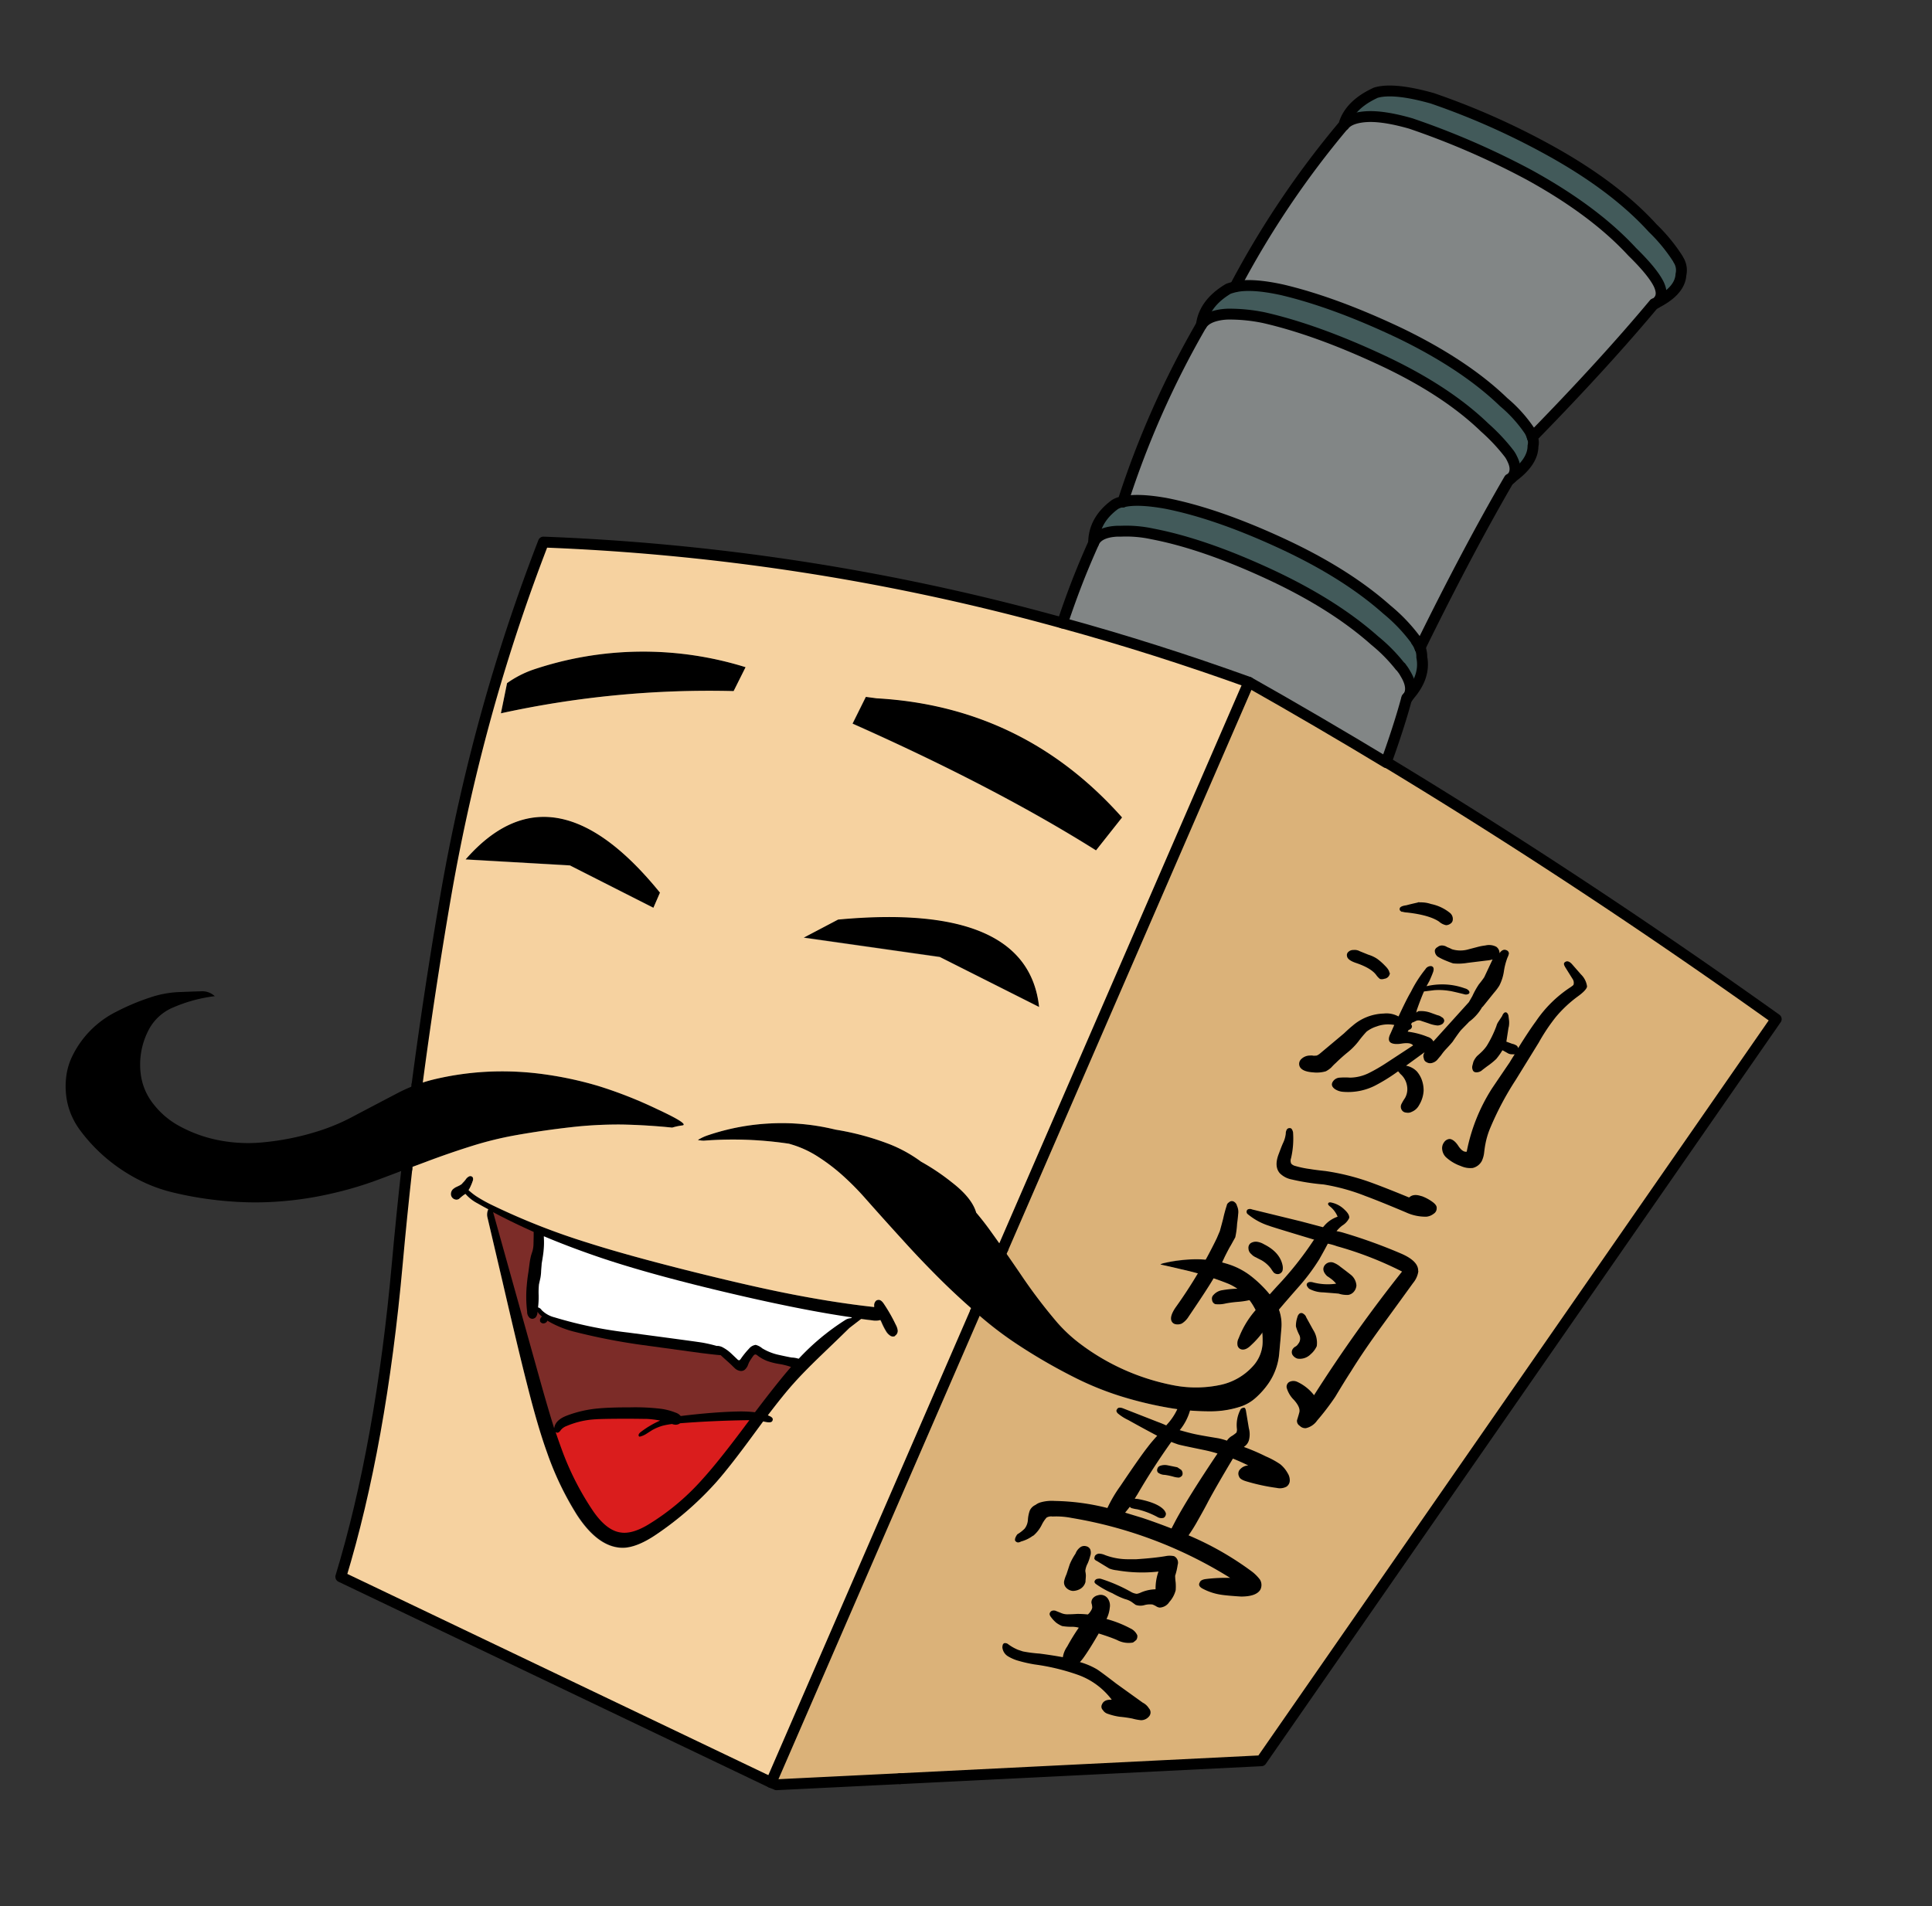 <svg id="Capa_1" data-name="Capa 1" xmlns="http://www.w3.org/2000/svg" viewBox="0 0 533.4 526.43"><rect x="0" y="0" width="533.4" height="526.43" fill="#333333" stroke="none"/><defs><style>.cls-1{fill:#f6d2a0;}.cls-2{fill:#da1d1d;}.cls-3{fill:#7c2c28;}.cls-4{fill:#fff;}.cls-5{fill:#dbb279;}.cls-6{fill:#828686;}.cls-7{fill:#425a5a;}.cls-8{fill:none;stroke:#000;stroke-linecap:round;stroke-linejoin:round;stroke-width:3px;}</style></defs><title>02</title><path d="M276.89,344.75q-1.69-2.42-3.45-4.85c-1.23-1.72-2.53-3.38-3.9-5l0,.05q-1.14-4.11-6.7-8.4a61.25,61.25,0,0,0-8.55-5.75,38.28,38.28,0,0,0-8.65-4.8,73.81,73.81,0,0,0-14.4-3.95l-.6-.1c-.29-.08-.58-.14-.85-.2a61.93,61.93,0,0,0-17.2-1.5,63.07,63.07,0,0,0-16.95,3.2,13.37,13.37,0,0,0-2.95,1.35,1.06,1.06,0,0,0,.5.1,5.81,5.81,0,0,0,1.2.1,104.52,104.52,0,0,1,23.45.85l1,.3a28.52,28.52,0,0,1,7.1,3.35,52.75,52.75,0,0,1,7.4,5.75q2.81,2.6,5.3,5.4,5.21,5.89,10.55,11.75,4,4.5,8.3,8.8,5.68,5.81,11.8,11.1l7.6-17.55"/><path d="M282.64,353.1q-2.82-4.19-5.75-8.35l-7.6,17.55,1.25,1.1a99.83,99.83,0,0,0,10.9,8.2,154.89,154.89,0,0,0,15.3,8.8,84.1,84.1,0,0,0,12.85,5.2A104.33,104.33,0,0,0,324,389a66.49,66.49,0,0,0,10.25.8,26.5,26.5,0,0,0,7.95-1.2,11.74,11.74,0,0,0,4.6-2.6,22.52,22.52,0,0,0,3.55-4.05,17.22,17.22,0,0,0,2.9-8.45c.2-2.14.39-4.27.55-6.4a12,12,0,0,0-2.45-8.65,32.63,32.63,0,0,0-5.85-5.95,20.13,20.13,0,0,0-5.9-3.2,28.88,28.88,0,0,0-9.2-1.5,36.6,36.6,0,0,0-4.3.25,37.87,37.87,0,0,0-5.1.9,2.4,2.4,0,0,0-.6.3q3.06.66,5.7,1.3a82.73,82.73,0,0,1,13.15,4.05,14.78,14.78,0,0,1,6.8,6.05,18.15,18.15,0,0,1,2.55,9.45,10.09,10.09,0,0,1-2.65,7.15,16.77,16.77,0,0,1-9.5,5.3,32.39,32.39,0,0,1-12.75-.05,62.31,62.31,0,0,1-25.6-11.5,41.64,41.64,0,0,1-6.35-5.95,146.7,146.7,0,0,1-9.1-11.9"/><path d="M245.74,368.75a1.34,1.34,0,0,0,1.35.15,1.61,1.61,0,0,0,.75-1.5,4.51,4.51,0,0,0-.55-1.6,44.69,44.69,0,0,0-3.25-5.7c-.56-.87-1.13-1.24-1.7-1.1a1,1,0,0,0-.75.55,1.52,1.52,0,0,0-.25,1c0,.12,0,.26,0,.4h0q-12-1.31-26.1-4.2-10.5-2.16-25.8-6-16.85-4.26-27.15-7.55A188.29,188.29,0,0,1,136.24,333a40.81,40.81,0,0,1-4.7-2.6,17.89,17.89,0,0,1-2.15-1.7,5.43,5.43,0,0,0,.5-.9,14,14,0,0,0,.65-1.6,1.32,1.32,0,0,0,.05-.95.79.79,0,0,0-1.1-.3,2.34,2.34,0,0,0-.9.85,8.51,8.51,0,0,1-.9,1,0,0,0,0,0,0-.05.19.19,0,0,1,0,.1,2.13,2.13,0,0,1-.5.4q-.24.15-1.2.6a4.05,4.05,0,0,0-1,.7,1.85,1.85,0,0,0-.45,1.05,1.55,1.55,0,0,0,1.2,1.7,1.3,1.3,0,0,0,1-.15l.7-.6a10,10,0,0,1,1.1-.8,11.31,11.31,0,0,0,3.3,2.6q1.47.84,3,1.65a2.6,2.6,0,0,0-.1.25,3.39,3.39,0,0,0-.15,1.9l4.15,17.7q4.5,19.54,6.85,28.65,2.91,11.55,5.45,18.6a84.45,84.45,0,0,0,8.35,17.25q5.85,8.94,12.5,9.05,4,0,9.5-3.75a89.21,89.21,0,0,0,16.25-14.15q3.85-4.31,10.65-13.6l2.5-3.4.7.15a4.78,4.78,0,0,0,1.15.1c.5-.07.77-.3.8-.7s-.31-.8-1-1.1l-.35-.15q4.19-5.47,6.85-8.5,3-3.4,8-8.2,6-5.79,7.65-7.4l3.25-2.5c1.08.15,2.13.28,3.15.4a4.87,4.87,0,0,0,2.15-.1,6.52,6.52,0,0,1,.35.7,18.11,18.11,0,0,0,1.35,2.6,3.66,3.66,0,0,0,1,1"/><path d="M235.24,363.8l-.2.2h-.25a3,3,0,0,0-1.4.5,65.1,65.1,0,0,0-12.8,10.65l-.15,0a6.67,6.67,0,0,0-1.75-.3c-.36,0-1.51-.27-3.45-.7a15,15,0,0,1-4.75-1.85,4.54,4.54,0,0,0-1.8-.95,2.89,2.89,0,0,0-1.85,1.05,23.56,23.56,0,0,0-2.3,2.85c-.16.23-.31.35-.45.35a.74.74,0,0,1-.45-.25c-.8-.77-1.41-1.35-1.85-1.75a10.43,10.43,0,0,0-2-1.45,3.5,3.5,0,0,0-1.4-.5,1.47,1.47,0,0,0-.45,0,38.13,38.13,0,0,0-3.85-.9q-1.35-.25-20.6-2.8a115.42,115.42,0,0,1-20.25-4.15,7.6,7.6,0,0,1-3.55-2,1.7,1.7,0,0,0-1-.75,23.72,23.72,0,0,0,.15-3.75,21.79,21.79,0,0,1,.1-2.6l.4-1.8a12.64,12.64,0,0,0,.2-1.95c.07-1,.12-1.7.15-2,.3-1.7.49-3,.55-3.85a21.55,21.55,0,0,0,.05-3.35v-.35q8,3.39,16.95,6.35,14.7,4.85,37.5,10.1,17.93,4.13,30.6,5.95"/><path d="M147.39,340.2c0,.3,0,.68,0,1.15v2.25a7.87,7.87,0,0,1-.25,1.8l-.4,1.25a19.22,19.22,0,0,0-.4,2l-.35,2.65q-.3,1.8-.45,3.6a34.23,34.23,0,0,0,.1,7.35,2.23,2.23,0,0,0,.65,1.65,1.28,1.28,0,0,0,.85.3,1.49,1.49,0,0,0,.8-.35,2.23,2.23,0,0,0,.55-1.5.17.17,0,0,0,0-.1,5.08,5.08,0,0,0,.65.8c.21.2.42.4.65.6a.48.48,0,0,0-.3.15,4.28,4.28,0,0,0-.3.55l0,.25,0,.25a1,1,0,0,0,1.3.55,1.1,1.1,0,0,0,.7-.6v-.1a27.92,27.92,0,0,0,7.8,3.15,170.78,170.78,0,0,0,17.85,3.5l16.4,2.25q4.59.57,5.85.65c.24.23.49.47.75.7,1.27,1.13,2,1.81,2.25,2.05.54.53.9.88,1.1,1.05a2.83,2.83,0,0,0,1.35.55,1.57,1.57,0,0,0,1.35-.5,3.89,3.89,0,0,0,.6-.85c.17-.44.3-.77.4-1a16.68,16.68,0,0,1,1.25-1.9,1.15,1.15,0,0,1,.4-.3.85.85,0,0,1,.65.25,10.84,10.84,0,0,0,2.6,1.5,18.25,18.25,0,0,0,3.6.9,18.67,18.67,0,0,1,3.1.8q-3.62,4.14-9.95,12.5a34.55,34.55,0,0,0-4.85-.2q-6.45.15-14.85,1.15l-.8.1a3.12,3.12,0,0,0-1.45-.95,17,17,0,0,0-4-1.05,59.29,59.29,0,0,0-8.4-.4q-5.79,0-8.9.3a32.51,32.51,0,0,0-8.6,1.95c-2.13.8-3.31,1.91-3.55,3.35a.65.65,0,0,1-.05.15q-1.69-5.37-3.85-13.1l-13-46.55q5.34,2.85,11.2,5.45"/><path d="M155,400q-.74-2-1.6-4.55a.8.8,0,0,0,.6.2,1.06,1.06,0,0,0,.5-.3,3.88,3.88,0,0,0,.4-.5,3.8,3.8,0,0,1,1.55-1.05,23.49,23.49,0,0,1,8-1.85c.8-.07,3.59-.12,8.35-.15,3.17,0,5.12,0,5.85.05a26.38,26.38,0,0,1,3.6.45l-.65.3a26.43,26.43,0,0,0-4.6,2.8,2.38,2.38,0,0,0-.6.6c-.16.4-.1.65.2.75a5.49,5.49,0,0,0,1.8-.75L180,395a13.41,13.41,0,0,1,3-1.25c.72-.17,1.55-.32,2.5-.45a3.28,3.28,0,0,0,1,.2,2,2,0,0,0,1.15-.35l.05-.05q8.92-.72,18.45-.85h.7l-.6.8q-7.84,10.54-12.4,15.55a65.34,65.34,0,0,1-14.95,12.5c-3,1.8-5.55,2.51-7.65,2.15q-3.84-.56-7.5-5.85A77.8,77.8,0,0,1,155,400"/><path d="M259.49,264.25l27.4,13.8q-3.12-29.06-55.5-24.2l-9.5,5,37.6,5.35"/><path d="M180.44,250.65l1.8-4.15q-29.7-36.66-53.7-9.2l28.8,1.65,23.1,11.7"/><path d="M239.09,192.45l-3.65,7.35q39.45,17.59,67.2,35l7.2-9.1q-27.19-30.6-67.75-32.9l-3-.4"/><path d="M140,188.65l-1.7,8.35a268.57,268.57,0,0,1,64.3-6.15l3.3-6.6A95.11,95.11,0,0,0,147,185a28.76,28.76,0,0,0-7,3.65"/><path d="M119.74,298.1a42,42,0,0,0-4.6,1.4q-1.53,11.69-2.85,23.3c1.73-.62,3.45-1.26,5.15-1.9q6.6-2.5,13.35-4.6a98.11,98.11,0,0,1,11.55-2.8q8.5-1.5,17-2.4a117,117,0,0,1,12.4-.55q6.94.13,13.8.85a16,16,0,0,1,2.8-.6q2.06-.32-6.95-4.5a119.65,119.65,0,0,0-16.25-6.4,99.82,99.82,0,0,0-14.4-3.15,84.36,84.36,0,0,0-14.55-.85,80.82,80.82,0,0,0-16.5,2.2"/><path d="M18.29,297.3a21.33,21.33,0,0,0,.45,7.8,20.23,20.23,0,0,0,3.35,7,45.93,45.93,0,0,0,7.8,8.2,47,47,0,0,0,8.5,5.55,42.12,42.12,0,0,0,9.75,3.55,98,98,0,0,0,15.75,2.4,88.12,88.12,0,0,0,13.2,0A94.61,94.61,0,0,0,92,329.5a98.56,98.56,0,0,0,12.5-3.75q3.93-1.46,7.8-2.95,1.32-11.61,2.85-23.3a43.32,43.32,0,0,0-5.25,2.3Q104,304.89,98,308.05a56.37,56.37,0,0,1-10.85,4.55,72.37,72.37,0,0,1-14.35,2.85A42,42,0,0,1,61,315a37.77,37.77,0,0,1-11.7-4.15,22.78,22.78,0,0,1-7.05-6.1,16.55,16.55,0,0,1-3.4-8.2,20.64,20.64,0,0,1,2-11.75,13.51,13.51,0,0,1,7-6.6,41.64,41.64,0,0,1,11.45-3.1,5.06,5.06,0,0,0-3.6-1.35c-2.26.06-4.55.15-6.85.25a28.38,28.38,0,0,0-7.5,1.5,61.83,61.83,0,0,0-9.15,3.85A26.84,26.84,0,0,0,19.94,291.7,18,18,0,0,0,18.29,297.3Z"/><path class="cls-1" d="M115.14,299.5a42,42,0,0,1,4.6-1.4,80.82,80.82,0,0,1,16.5-2.2,84.36,84.36,0,0,1,14.55.85,99.82,99.82,0,0,1,14.4,3.15,119.65,119.65,0,0,1,16.25,6.4q9,4.18,6.95,4.5a16,16,0,0,0-2.8.6q-6.85-.7-13.8-.85a117,117,0,0,0-12.4.55q-8.55.9-17,2.4a98.11,98.11,0,0,0-11.55,2.8q-6.75,2.1-13.35,4.6c-1.7.64-3.42,1.28-5.15,1.9q-1.42,13.09-2.6,26.1-4.48,50-15.6,86.55l99,47.35,19.75,9.45,56.4-129.95q-6.12-5.3-11.8-11.1-4.25-4.31-8.3-8.8-5.34-5.85-10.55-11.75-2.49-2.81-5.3-5.4a52.75,52.75,0,0,0-7.4-5.75,28.52,28.52,0,0,0-7.1-3.35l-1-.3a104.52,104.52,0,0,0-23.45-.85,5.81,5.81,0,0,1-1.2-.1,1.06,1.06,0,0,1-.5-.1,13.37,13.37,0,0,1,2.95-1.35,63.07,63.07,0,0,1,16.95-3.2,61.93,61.93,0,0,1,17.2,1.5c.27.06.56.12.85.2l.6.1a73.81,73.81,0,0,1,14.4,3.95,38.28,38.28,0,0,1,8.65,4.8,61.25,61.25,0,0,1,8.55,5.75q5.55,4.29,6.7,8.4l0-.05c1.37,1.62,2.67,3.28,3.9,5s2.32,3.24,3.45,4.85l67.9-156.35q-25.73-9.28-51.45-16.35l-4.5-1.25A623.52,623.52,0,0,0,150,149.7q-8.47,21.87-14.95,44.6A531.07,531.07,0,0,0,123,247.8q-4.47,26-7.85,51.7M138.29,197l1.7-8.35a28.76,28.76,0,0,1,7-3.65,95.11,95.11,0,0,1,58.85-.75l-3.3,6.6a268.57,268.57,0,0,0-64.3,6.15m97.15,2.8,3.65-7.35,3,.4q40.56,2.29,67.75,32.9l-7.2,9.1q-27.75-17.46-67.2-35m-53.2,46.7-1.8,4.15L157.34,239l-28.8-1.65q24-27.45,53.7,9.2m104.65,31.55-27.4-13.8-37.6-5.35,9.5-5q52.38-4.86,55.5,24.2m-39.8,90.85a1.34,1.34,0,0,1-1.35-.15,3.66,3.66,0,0,1-1-1,18.11,18.11,0,0,1-1.35-2.6,6.52,6.52,0,0,0-.35-.7,4.87,4.87,0,0,1-2.15.1c-1-.12-2.07-.25-3.15-.4l-3.25,2.5q-1.62,1.61-7.65,7.4-5,4.8-8,8.2-2.67,3-6.85,8.5l.35.15c.74.3,1.09.66,1,1.1s-.3.63-.8.7a4.78,4.78,0,0,1-1.15-.1l-.7-.15-2.5,3.4q-6.8,9.3-10.65,13.6a89.21,89.21,0,0,1-16.25,14.15q-5.55,3.79-9.5,3.75-6.65-.11-12.5-9.05A84.45,84.45,0,0,1,151,401.05q-2.55-7.05-5.45-18.6-2.34-9.1-6.85-28.65l-4.15-17.7a3.39,3.39,0,0,1,.15-1.9,2.6,2.6,0,0,1,.1-.25q-1.53-.81-3-1.65a11.31,11.31,0,0,1-3.3-2.6,10,10,0,0,0-1.1.8l-.7.6a1.3,1.3,0,0,1-1,.15,1.55,1.55,0,0,1-1.2-1.7,1.85,1.85,0,0,1,.45-1.05,4.05,4.05,0,0,1,1-.7q1-.45,1.2-.6a2.13,2.13,0,0,0,.5-.4.19.19,0,0,0,0-.1,0,0,0,0,1,0,.05,8.51,8.51,0,0,0,.9-1,2.34,2.34,0,0,1,.9-.85.79.79,0,0,1,1.1.3,1.32,1.32,0,0,1-.05.95,14,14,0,0,1-.65,1.6,5.43,5.43,0,0,1-.5.9,17.89,17.89,0,0,0,2.15,1.7,40.81,40.81,0,0,0,4.7,2.6,188.29,188.29,0,0,0,26.1,10.25q10.31,3.3,27.15,7.55,15.3,3.84,25.8,6,14.1,2.89,26.1,4.2h0c0-.14,0-.28,0-.4a1.52,1.52,0,0,1,.25-1,1,1,0,0,1,.75-.55c.57-.14,1.14.23,1.7,1.1a44.69,44.69,0,0,1,3.25,5.7,4.51,4.51,0,0,1,.55,1.6A1.61,1.61,0,0,1,247.09,368.9Z"/><path class="cls-2" d="M153.39,395.45q.87,2.57,1.6,4.55a77.8,77.8,0,0,0,8.8,17.35q3.66,5.29,7.5,5.85c2.1.36,4.65-.35,7.65-2.15a65.34,65.34,0,0,0,14.95-12.5q4.56-5,12.4-15.55l.6-.8h-.7q-9.52.14-18.45.85l-.05.05a2,2,0,0,1-1.15.35,3.28,3.28,0,0,1-1-.2c-1,.13-1.78.28-2.5.45a13.41,13.41,0,0,0-3,1.25L178.39,396a5.49,5.49,0,0,1-1.8.75c-.3-.1-.36-.35-.2-.75a2.38,2.38,0,0,1,.6-.6,26.43,26.43,0,0,1,4.6-2.8l.65-.3a26.38,26.38,0,0,0-3.6-.45c-.73,0-2.68-.05-5.85-.05-4.76,0-7.55.08-8.35.15a23.49,23.49,0,0,0-8,1.85,3.8,3.8,0,0,0-1.55,1.05,3.88,3.88,0,0,1-.4.5,1.06,1.06,0,0,1-.5.3A.8.8,0,0,1,153.39,395.45Z"/><path class="cls-3" d="M147.34,341.35c0-.47,0-.85,0-1.15q-5.87-2.61-11.2-5.45l13,46.55q2.16,7.72,3.85,13.1a.65.65,0,0,0,.05-.15c.24-1.44,1.42-2.55,3.55-3.35a32.51,32.51,0,0,1,8.6-1.95q3.1-.3,8.9-.3a59.29,59.29,0,0,1,8.4.4,17,17,0,0,1,4,1.05,3.12,3.12,0,0,1,1.45.95l.8-.1q8.4-1,14.85-1.15a34.55,34.55,0,0,1,4.85.2q6.33-8.36,9.95-12.5a18.67,18.67,0,0,0-3.1-.8,18.25,18.25,0,0,1-3.6-.9,10.84,10.84,0,0,1-2.6-1.5.85.85,0,0,0-.65-.25,1.15,1.15,0,0,0-.4.3,16.68,16.68,0,0,0-1.25,1.9c-.1.23-.23.56-.4,1a3.89,3.89,0,0,1-.6.85,1.57,1.57,0,0,1-1.35.5,2.83,2.83,0,0,1-1.35-.55c-.2-.17-.56-.52-1.1-1.05-.23-.24-1-.92-2.25-2.05-.26-.23-.51-.47-.75-.7q-1.26-.08-5.85-.65l-16.4-2.25a170.78,170.78,0,0,1-17.85-3.5,27.92,27.92,0,0,1-7.8-3.15v.1a1.1,1.1,0,0,1-.7.6,1,1,0,0,1-1.3-.55l0-.25,0-.25a4.28,4.28,0,0,1,.3-.55.48.48,0,0,1,.3-.15c-.23-.2-.44-.4-.65-.6a5.08,5.08,0,0,1-.65-.8.17.17,0,0,1,0,.1,2.23,2.23,0,0,1-.55,1.5,1.49,1.49,0,0,1-.8.35,1.28,1.28,0,0,1-.85-.3,2.23,2.23,0,0,1-.65-1.65,34.23,34.23,0,0,1-.1-7.35q.15-1.8.45-3.6l.35-2.65a19.22,19.22,0,0,1,.4-2l.4-1.25a7.87,7.87,0,0,0,.25-1.8Z"/><path class="cls-4" d="M235,364l.2-.2q-12.68-1.82-30.6-5.95-22.8-5.25-37.5-10.1-9-3-16.95-6.35v.35a21.55,21.55,0,0,1-.05,3.35c-.06.86-.25,2.15-.55,3.85,0,.3-.08,1-.15,2a12.64,12.64,0,0,1-.2,1.95l-.4,1.8a21.79,21.79,0,0,0-.1,2.6,23.72,23.72,0,0,1-.15,3.75,1.7,1.7,0,0,1,1,.75,7.6,7.6,0,0,0,3.55,2A115.42,115.42,0,0,0,173.44,368q19.26,2.55,20.6,2.8a38.13,38.13,0,0,1,3.85.9,1.47,1.47,0,0,1,.45,0,3.5,3.5,0,0,1,1.4.5,10.43,10.43,0,0,1,2,1.45c.44.4,1.05,1,1.85,1.75a.74.74,0,0,0,.45.25c.14,0,.29-.12.45-.35a23.56,23.56,0,0,1,2.3-2.85,2.89,2.89,0,0,1,1.85-1.05,4.54,4.54,0,0,1,1.8.95,15,15,0,0,0,4.75,1.85c1.94.43,3.09.66,3.45.7a6.67,6.67,0,0,1,1.75.3l.15,0a65.1,65.1,0,0,1,12.8-10.65,3,3,0,0,1,1.4-.5Z"/><path class="cls-5" d="M391.54,216l-8.8-5.35q-19-11.46-37.95-22.2l-67.9,156.35q2.92,4.17,5.75,8.35a146.7,146.7,0,0,0,9.1,11.9,41.64,41.64,0,0,0,6.35,5.95,62.31,62.31,0,0,0,25.6,11.5,32.39,32.39,0,0,0,12.75.05,16.77,16.77,0,0,0,9.5-5.3,10.09,10.09,0,0,0,2.65-7.15A18.15,18.15,0,0,0,346,360.6a14.78,14.78,0,0,0-6.8-6.05,82.73,82.73,0,0,0-13.15-4.05q-2.64-.64-5.7-1.3a2.4,2.4,0,0,1,.6-.3,37.87,37.87,0,0,1,5.1-.9,36.6,36.6,0,0,1,4.3-.25,28.88,28.88,0,0,1,9.2,1.5,20.13,20.13,0,0,1,5.9,3.2,32.63,32.63,0,0,1,5.85,5.95,12,12,0,0,1,2.45,8.65c-.16,2.13-.35,4.26-.55,6.4a17.22,17.22,0,0,1-2.9,8.45,22.52,22.52,0,0,1-3.55,4.05,11.74,11.74,0,0,1-4.6,2.6,26.5,26.5,0,0,1-7.95,1.2A66.49,66.49,0,0,1,324,389a104.33,104.33,0,0,1-14.4-3.35,84.1,84.1,0,0,1-12.85-5.2,154.89,154.89,0,0,1-15.3-8.8,99.83,99.83,0,0,1-10.9-8.2l-1.25-1.1-56.4,130,1.25.5.25.1,34.05-1.65,99.8-4.95L490.44,281.6Q441,246.32,391.54,216Z"/><path class="cls-6" d="M388.44,192.9a5,5,0,0,0,.75-1.3c.54-1.54.14-3.4-1.2-5.6a9.31,9.31,0,0,0-1-1.5,1.08,1.08,0,0,0-.45-.5,45.1,45.1,0,0,0-7-7.1Q368,166.75,350.19,158.45t-32-11a34.17,34.17,0,0,0-8.75-.75h-1a14.6,14.6,0,0,0-1.9.2q-3.65.65-4.6,3v0q-2,4.55-3.95,9.3-2.44,6.18-4.65,12.8,25.73,7.06,51.45,16.35,19,10.74,37.95,22.2,2-5.4,3.65-10.65,1.11-3.55,2.05-7M338.94,86.7a16.56,16.56,0,0,0-2.05.2q-3.84.64-5.15,2.75l-.05,0A251.16,251.16,0,0,0,310,138.6q4-1,11.85.4,14,2.75,31.85,11t29.15,18.3a46.89,46.89,0,0,1,8.05,8.45s.05.1.05.2a8.24,8.24,0,0,1,1.05,1.9.41.41,0,0,1,.1.2.71.71,0,0,1,.1-.2l.15-.35q13-26.46,24.4-46.05l.05,0,0-.05a2.76,2.76,0,0,0,.9-.95q1.2-2-.3-4.85a7.45,7.45,0,0,0-.8-1.35,51.92,51.92,0,0,0-6.7-7.15q-10.65-10.2-28.6-18.7T349,87.7a46.7,46.7,0,0,0-10.1-1m32.15-52.15h0a251.84,251.84,0,0,0-30,44.6q4.6-1,13,.85,14.55,3.45,32.55,12,17.91,8.7,28.55,19a38.19,38.19,0,0,1,7.2,8,.19.19,0,0,0,.05.1,10.57,10.57,0,0,1,.7,1.7Q442.85,100.6,456.74,84l.1,0,.05-.05a2.78,2.78,0,0,0,.95-.75c1-1.14,1-2.69.1-4.65q-1.69-3.4-7.3-8.9-10.5-11.36-28.45-21.25a217.77,217.77,0,0,0-32.7-14.2q-7.89-2.25-12.65-1.85C374,32.48,372.13,33.25,371.09,34.55Z"/><path class="cls-7" d="M392.14,179.05h-.05a.41.41,0,0,0-.1-.2,8.24,8.24,0,0,0-1.05-1.9c0-.1,0-.17-.05-.2a46.89,46.89,0,0,0-8.05-8.45q-11.29-10.16-29.15-18.3t-31.85-11q-7.8-1.35-11.85-.4a.86.86,0,0,0-.45,0,5.52,5.52,0,0,0-1.75.7q-5.85,4.35-5.85,10.6,1-2.35,4.6-3a14.6,14.6,0,0,1,1.9-.2h1a34.17,34.17,0,0,1,8.75.75q14.06,2.7,32,11t29.35,18.45a45.1,45.1,0,0,1,7,7.1,1.08,1.08,0,0,1,.45.5,9.31,9.31,0,0,1,1,1.5c1.34,2.2,1.74,4.06,1.2,5.6a5,5,0,0,1-.75,1.3q5.25-5.51,4.15-11.3a6.49,6.49,0,0,0-.45-2.55M341,79.15a17.47,17.47,0,0,0-1.9.55q-6.69,4-7.45,10l.05,0q1.31-2.1,5.15-2.75a16.56,16.56,0,0,1,2.05-.2,46.7,46.7,0,0,1,10.1,1q14.4,3.3,32.3,11.65t28.6,18.7a51.92,51.92,0,0,1,6.7,7.15,7.45,7.45,0,0,1,.8,1.35q1.5,2.89.3,4.85a2.76,2.76,0,0,1-.9.95q6.41-4.44,6.45-9.1a3.89,3.89,0,0,0-.2-2.45,10.57,10.57,0,0,0-.7-1.7.19.19,0,0,1-.05-.1,38.19,38.19,0,0,0-7.2-8q-10.65-10.31-28.55-19-18-8.51-32.55-12-8.4-1.86-13-.85m38.9-53.55q-7.29,3.34-8.85,8.95c1-1.3,3-2.07,5.75-2.3q4.76-.41,12.65,1.85a217.77,217.77,0,0,1,32.7,14.2q18,9.9,28.45,21.25,5.61,5.49,7.3,8.9c.94,2,.9,3.51-.1,4.65a2.78,2.78,0,0,1-.95.75q7-3.41,7.25-8a5.28,5.28,0,0,0-.75-4.1.5.5,0,0,1-.05-.15,46.8,46.8,0,0,0-7-8.55Q445.85,51.5,427.94,41.55a203.22,203.22,0,0,0-32.4-14.4Q384.85,24.15,379.94,25.6Z"/><path class="cls-8" d="M212.89,492.25l-118.8-56.8q11.11-36.54,15.6-86.55,1.17-13,2.63-26.08"/><path class="cls-8" d="M341,79.15a251.84,251.84,0,0,1,30-44.6h0q1.56-5.61,8.85-8.95,4.9-1.46,15.6,1.55a203.22,203.22,0,0,1,32.4,14.4Q445.85,51.5,456.29,63a46.8,46.8,0,0,1,7,8.55.5.5,0,0,0,.05.15,5.28,5.28,0,0,1,.75,4.1c-.16,3.09-2.58,5.79-7.25,8.07l-.05,0-.1,0q-13.89,16.65-33.65,36.85a3.89,3.89,0,0,1,.2,2.45q0,4.66-6.42,9.1l-.08.05-.05,0q-11.4,19.59-24.4,46.05l-.15.35a.46.46,0,0,0-.05.2,6.49,6.49,0,0,1,.45,2.55q1.11,5.79-4.15,11.3-.94,3.49-2.05,7-1.65,5.25-3.62,10.67,4.38,2.65,8.77,5.35,49.45,30.36,98.9,65.65L348.24,486.25l-99.8,4.95"/><path class="cls-8" d="M115.14,299.5q3.38-25.71,7.85-51.68a524.9,524.9,0,0,1,12.13-53.52q6.45-22.73,14.92-44.6a623,623,0,0,1,138.8,21.12q2.25.6,4.5,1.23,2.21-6.63,4.65-12.8,1.9-4.75,3.95-9.3v0q0-6.26,5.85-10.6a5.52,5.52,0,0,1,1.75-.7.86.86,0,0,1,.45,0,251.16,251.16,0,0,1,21.7-48.9q.75-6,7.45-10a17.47,17.47,0,0,1,1.9-.55q4.6-1,13,.85,14.55,3.45,32.55,12,17.91,8.7,28.55,19a38.19,38.19,0,0,1,7.2,8,.19.19,0,0,0,.05.1,10.57,10.57,0,0,1,.7,1.7"/><path class="cls-8" d="M371.09,34.55c1-1.3,3-2.07,5.75-2.3q4.76-.41,12.65,1.85a217.77,217.77,0,0,1,32.7,14.2q18,9.9,28.45,21.25,5.61,5.49,7.3,8.9c.94,2,.9,3.51-.1,4.65a3.1,3.1,0,0,1-.95.77"/><path class="cls-8" d="M331.69,89.7l.05,0q1.31-2.1,5.15-2.75a16.56,16.56,0,0,1,2.05-.2,46.7,46.7,0,0,1,10.1,1q14.4,3.3,32.3,11.65t28.6,18.7a51.92,51.92,0,0,1,6.7,7.15,7.45,7.45,0,0,1,.8,1.35q1.5,2.89.3,4.85a3,3,0,0,1-.87.95"/><path class="cls-8" d="M392.19,178.85a.71.71,0,0,0-.1.2h.05"/><path class="cls-8" d="M310,138.6q4-1,11.85.4,14,2.75,31.85,11t29.15,18.3a46.89,46.89,0,0,1,8.05,8.45s.05.1.05.2a8.24,8.24,0,0,1,1.05,1.9.41.41,0,0,1,.1.2"/><path class="cls-8" d="M301.94,149.9q1-2.35,4.6-3a14.6,14.6,0,0,1,1.9-.2h1a34.17,34.17,0,0,1,8.75.75q14.06,2.7,32,11t29.35,18.45a45.1,45.1,0,0,1,7,7.1,1.08,1.08,0,0,1,.45.5,9.31,9.31,0,0,1,1,1.5c1.34,2.2,1.74,4.06,1.2,5.6a5,5,0,0,1-.75,1.3"/><path class="cls-8" d="M344.79,188.4q19,10.74,38,22.22"/><path class="cls-8" d="M112.32,322.82q1.29-11.62,2.82-23.32"/><path class="cls-8" d="M269.29,362.32l-56.4,129.93,1.25.5a1.17,1.17,0,0,1,.25.12l34.05-1.67"/><path class="cls-8" d="M276.92,344.77,344.79,188.4q-25.73-9.28-51.45-16.35"/><line class="cls-8" x1="276.92" y1="344.77" x2="269.29" y2="362.32"/><g id="Layer0_14_FILL" data-name="Layer0 14 FILL"><path d="M357.79,366.3a12.07,12.07,0,0,0,.95,2.4,2.25,2.25,0,0,1-.35,2.45,2,2,0,0,1-.7.7,2,2,0,0,0-.75.65,1.54,1.54,0,0,0-.1,1.65,2.48,2.48,0,0,0,1.4,1.05,4.19,4.19,0,0,0,3.6-1.2,6.43,6.43,0,0,0,1.7-2.25,6.62,6.62,0,0,0-1-4.5l-1.9-3.45a1.72,1.72,0,0,0-.75-.95.9.9,0,0,0-1.1-.1,1.75,1.75,0,0,0-.6,1,7.3,7.3,0,0,0-.4,2.55m-16.3-33.4a1.75,1.75,0,0,0-.75-1,1.12,1.12,0,0,0-1.45.15,1.19,1.19,0,0,0-.6.85,37.93,37.93,0,0,0-1,3.7c-.19.74-.49,1.86-.9,3.35l-.85,2a130.39,130.39,0,0,1-11.4,19.15c-1.1,1.63-1.46,2.86-1.1,3.7a1.52,1.52,0,0,0,1.15.9,2.89,2.89,0,0,0,1.7-.2,5.84,5.84,0,0,0,1.9-1.95q3.65-5.38,5.4-8.15a64,64,0,0,0,4.55-8.35c1-2,1.57-3,1.6-3l1.3-2.35a22.76,22.76,0,0,0,.5-3.7q.24-1.79.3-2.7a4,4,0,0,0-.35-2.35m19.85,22.9a8.43,8.43,0,0,0,4,1.05c2.56.2,4,.32,4.25.35a7.38,7.38,0,0,0,2.65.35,2.58,2.58,0,0,0,1.6-.95,3,3,0,0,0,.65-1.65,4.14,4.14,0,0,0-1.6-3c-1.26-1-2.19-1.69-2.8-2.15a6.89,6.89,0,0,0-2.05-1.2,2.15,2.15,0,0,0-2.4.9q-.81,1.31.75,2.85a15.82,15.82,0,0,1,1.35.95,8.27,8.27,0,0,1,1.15,1.15,16.1,16.1,0,0,1-6.15-.3q-1.29-.4-1.8.15t.45,1.5m-13.15.45c-.19-.58-.73-.86-1.6-.85a6.5,6.5,0,0,0-2,.15,20.41,20.41,0,0,1-3.6.3,30.33,30.33,0,0,0-3.6.4,4,4,0,0,0-2.4,1.3,1.41,1.41,0,0,0-.4,1.4,1.36,1.36,0,0,0,.9,1.15,8.19,8.19,0,0,0,2.9-.2,31.91,31.91,0,0,1,3.55-.45,21.29,21.29,0,0,0,3.55-.6,6.88,6.88,0,0,0,2.05-.8c.74-.62,1-1.22.65-1.8m.7-12.7a5.1,5.1,0,0,0-1.75-.65,2.65,2.65,0,0,0-1.95.4,1.6,1.6,0,0,0-.55,1.45,2,2,0,0,0,.75,1.5,3.65,3.65,0,0,0,1.35.95c.28.16.76.41,1.45.75a8.63,8.63,0,0,1,2.7,2.4,10.69,10.69,0,0,0,.7,1,1.61,1.61,0,0,0,1.25.45,1.42,1.42,0,0,0,1.2-.95,3.42,3.42,0,0,0,0-1.5c-.51-2.41-2.23-4.35-5.15-5.8M391.54,351q.1-2.76-4.8-4.85a144.86,144.86,0,0,0-15.95-5.75A14.41,14.41,0,0,0,369,340a8.51,8.51,0,0,1,1.65-1.6,4.88,4.88,0,0,0,1.85-2.05c.09-.64-.33-1.39-1.25-2.25a7.33,7.33,0,0,0-3.9-2.05c-.3,0-.48,0-.55.15q-.39.32.3.9a7,7,0,0,1,2.2,2.9,8.41,8.41,0,0,0-3.85,2.7,1.25,1.25,0,0,0-.2.2l-6.05-1.6L345.69,334a1.44,1.44,0,0,0-1.2,0,.76.76,0,0,0-.3.8c0,.21.19.45.55.7a17.33,17.33,0,0,0,5.75,3.05q0,.08,12.35,3.8a.61.61,0,0,0-.2.2,92.09,92.09,0,0,1-10.1,12.7q-5.42,6-6.05,6.75a25.46,25.46,0,0,0-4.5,7.55,3,3,0,0,0-.35,1.75,1.46,1.46,0,0,0,1.1,1.35c.81.19,1.69-.19,2.65-1.15a24.47,24.47,0,0,0,3.55-4.05q1.94-2.91,2.95-4.3,1.23-1.61,6.45-7.55a56,56,0,0,0,5.9-7.85c1-1.77,1.78-3.2,2.35-4.3a15.62,15.62,0,0,1,2.5.7,97.45,97.45,0,0,1,18,7,397.73,397.73,0,0,0-24.3,34.15,12.52,12.52,0,0,0-4.55-3.65,2.54,2.54,0,0,0-2.3,0,1.52,1.52,0,0,0-.7,1.6,7.62,7.62,0,0,0,2,3.35c1.21,1.35,1.71,2.49,1.5,3.4-.11.43-.32,1.17-.65,2.2a1.58,1.58,0,0,0,.75,1.55,2.14,2.14,0,0,0,1.7.65,5.15,5.15,0,0,0,3.1-2.1,68.94,68.94,0,0,0,5-6.55q2.81-4.68,4.3-6.95,3.38-5.49,8.45-12.45,5.87-8.06,8.75-12.05a6.4,6.4,0,0,0,1.45-3.25m.9-20.7c-1.5-.54-2.65-.42-3.45.35q-7.29-3-11.25-4.4a64.1,64.1,0,0,0-11.8-2.9c-1.93-.21-3.35-.39-4.25-.55a26.46,26.46,0,0,1-4.1-.85,2.21,2.21,0,0,1-1.15-.65,2,2,0,0,1-.05-1.5,23.85,23.85,0,0,0,.55-7.2c-.2-.77-.49-1.14-.85-1.1a.86.86,0,0,0-.95.55,2,2,0,0,0-.2.95,8.15,8.15,0,0,1-.8,2.7c-.28.62-.64,1.55-1.1,2.8q-1.41,3.53.25,5.45a6.28,6.28,0,0,0,3.2,1.7,61.34,61.34,0,0,0,8.9,1.4A55.71,55.71,0,0,1,377,330.3q3.75,1.38,11.15,4.5a12.91,12.91,0,0,0,5.65,1.2,3.78,3.78,0,0,0,2-.8,1.75,1.75,0,0,0,.85-1.55q.09-.78-1.05-1.65a12.16,12.16,0,0,0-3.15-1.7M276.79,454.55a1.23,1.23,0,0,0-.05.35,3.24,3.24,0,0,0,1.55,2.5,11.83,11.83,0,0,0,2.4,1.1,38.6,38.6,0,0,0,4.95,1.15,59.63,59.63,0,0,1,11.9,2.85,20.13,20.13,0,0,1,9.4,6.9c-1.42-.08-2.32.35-2.7,1.3a1.3,1.3,0,0,0,.25,1.55,2.41,2.41,0,0,0,1.4,1.05,16.48,16.48,0,0,0,3.25.8,32.57,32.57,0,0,1,3.5.5,13.6,13.6,0,0,0,2.4.45,2.87,2.87,0,0,0,2.2-1.05,1.68,1.68,0,0,0-.05-2.25,4.28,4.28,0,0,0-1.7-1.55l-7.3-5.25c-3.15-2.43-5-3.78-5.5-4.05a19.91,19.91,0,0,0-4.55-1.9,10.51,10.51,0,0,0,1.1-1.35c1.1-1.54,2.47-3.73,4.1-6.55q3.21,1,5.05,1.8a6.8,6.8,0,0,0,4.4.7,6,6,0,0,0,.95-.75,1.86,1.86,0,0,0,.25-1.25,3.81,3.81,0,0,0-1.9-1.9,31.18,31.18,0,0,0-6.6-2.6,8.75,8.75,0,0,0,.9-3.1,3.39,3.39,0,0,0-.65-2.7,2.41,2.41,0,0,0-2.6-.75,2.5,2.5,0,0,0-1.3.7,1.76,1.76,0,0,0-.5,1.45,4.34,4.34,0,0,1,.2,1.05q.09.56-.75,1.65a3.19,3.19,0,0,1-.45.45,26.12,26.12,0,0,0-2.95-.15c-1.06.07-1.86.1-2.4.1a4.46,4.46,0,0,1-2.15-.4l-1.5-.6c-.77-.14-1.27.08-1.5.65-.15.33,0,.71.35,1.15a8.73,8.73,0,0,0,1.45,1.55,7.65,7.65,0,0,0,1.6.9,15.38,15.38,0,0,0,2.8.2,6.8,6.8,0,0,1,1.8.25,55.82,55.82,0,0,0-3.2,5.2,6.92,6.92,0,0,0-1.2,2.95q-2.9-.54-6.45-1a37.67,37.67,0,0,1-4.6-.6l-1.35-.45a12.91,12.91,0,0,1-2.65-1.5,1.32,1.32,0,0,0-1.2-.3.93.93,0,0,0-.4.8m25.3-24.3a1.07,1.07,0,0,0,.7.75l3.45,2.1a7.7,7.7,0,0,0,2.1.5,40.92,40.92,0,0,0,11.5.35,14,14,0,0,0-.8,4.9,10.76,10.76,0,0,0-4.2.95,4.19,4.19,0,0,1-1,.3,4.33,4.33,0,0,1-1.35-.4,44,44,0,0,0-8.4-3.7,1.83,1.83,0,0,0-1-.05,1,1,0,0,0-.9.7c-.07.24.07.49.4.75a24.3,24.3,0,0,0,4.55,2.55,20.83,20.83,0,0,0,3.45,1.6,5.83,5.83,0,0,1,1.85.8l1.1.8a4,4,0,0,0,2.3.1,5.78,5.78,0,0,1,2.35-.2,6.7,6.7,0,0,1,.95.45,2.37,2.37,0,0,0,1,.4,3.32,3.32,0,0,0,2.7-1.55,7.68,7.68,0,0,0,1.75-3.25,14.57,14.57,0,0,0,0-2.1,16.21,16.21,0,0,1-.15-1.9,17.4,17.4,0,0,0,.7-3,2,2,0,0,0-1-2.4,5.78,5.78,0,0,0-2.4,0q-3,.51-8.05.85l-2.3,0a18,18,0,0,1-6.3-1.15,4.41,4.41,0,0,0-1.7-.4,1.6,1.6,0,0,0-.9.4.93.93,0,0,0-.3.75M299.84,427a1.86,1.86,0,0,0-1.6.3,3.81,3.81,0,0,0-1.3,1.75,16.67,16.67,0,0,0-1.6,2.95l-.9,2.75a10.13,10.13,0,0,0-.65,1.9,2.12,2.12,0,0,0,.6,1.85,2.81,2.81,0,0,0,1.85.85,4.23,4.23,0,0,0,2.15-.65,3.16,3.16,0,0,0,1.3-1.85c0-.4.07-.92.1-1.55s-.13-1.21-.15-1.5a5.7,5.7,0,0,1,.65-2.05,12.22,12.22,0,0,0,.7-2.05,2.6,2.6,0,0,0,0-1.85,1.61,1.61,0,0,0-1.15-.85m-8.65-12.5a11.2,11.2,0,0,0-3.75.35,4.23,4.23,0,0,0-1.55.75,3.12,3.12,0,0,0-1.6,1.6,9.53,9.53,0,0,0-.5,2.55,4.42,4.42,0,0,1-.9,2.4,9.84,9.84,0,0,1-2,1.55,3.55,3.55,0,0,0-.6,1.1q-.1.06,0,.15a.59.59,0,0,0,.25.8c.33.29.78.27,1.35-.05a9.68,9.68,0,0,0,2.95-1.35,2.75,2.75,0,0,1,.5-.3,9.5,9.5,0,0,0,2.3-3,9,9,0,0,1,1.3-1.95,2.54,2.54,0,0,1,1.65-.3,21.82,21.82,0,0,1,5.3.4,119.82,119.82,0,0,1,43.75,16.55,45.19,45.19,0,0,0-6.6.3c-1,.11-1.64.43-1.8.95-.41.65-.13,1.24.85,1.75a15.85,15.85,0,0,0,5.05,1.65c1.16.18,3,.34,5.5.5q4.13,0,5.3-1.85a2.86,2.86,0,0,0-.1-2.85,12,12,0,0,0-2-2.05A84.66,84.66,0,0,0,328.14,424a43.47,43.47,0,0,0,2.55-4.1q2-3.52,2.9-5.3,2.31-4.29,6.8-11.8,2.12.85,4.25,1.9a3.17,3.17,0,0,0-2.15.95,1.72,1.72,0,0,0-.4,2.1c.15.53.83,1,2.05,1.35a53.92,53.92,0,0,0,8.35,1.8,3.86,3.86,0,0,0,2.7-.35,2.09,2.09,0,0,0,.9-1.8,3.67,3.67,0,0,0-.6-1.95,8.35,8.35,0,0,0-2.05-2.45,23,23,0,0,0-3.95-2.15,56.74,56.74,0,0,0-6.05-2.6,1.48,1.48,0,0,1,.35-.3,3.22,3.22,0,0,0,1-1.5,6.46,6.46,0,0,0,0-3.4l-.8-4.8c-.11-.64-.32-.92-.65-.85s-.75.17-.95.7a9.26,9.26,0,0,0-.9,5.1,2,2,0,0,1-.15,1.1,12.69,12.69,0,0,1-1.05.8,4.3,4.3,0,0,0-1.55,1.4,19.72,19.72,0,0,0-2.35-.65c-3.46-.57-6-1-7.55-1.4-.84-.2-1.89-.49-3.15-.85.05-.07.09-.1.1-.1a15,15,0,0,0,2.75-5.3,1.61,1.61,0,0,0-.2-1.5c-.19-.51-.81-.92-1.85-1.25a4.53,4.53,0,0,0-1.75-.3,2,2,0,0,0-1.7.7c-.27.41-.3.71-.1.9s.53.45,1.25.4c.55.08.85.26.9.55a16.44,16.44,0,0,1-3,4.45.93.93,0,0,1-.1.15c-.71-.34-1.48-.65-2.3-.95l-9.45-3.7c-1-.41-1.6-.34-1.85.2-.26.31-.19.67.2,1.1a13,13,0,0,0,2.9,1.85q4,2.24,8,4.35c-.91,1-1.79,2-2.65,3.15q-2,2.52-7.5,10.7a36.92,36.92,0,0,0-3.55,6l-.05.1a63,63,0,0,0-14.65-1.95m32.3-16.3c.61.25,1.19.46,1.75.65.2.11,2.57.62,7.1,1.55,1.28.26,2.58.58,3.9,1q-8,11.91-11.55,18.5l-1.15,2.2c-2.58-1-5.29-2-8.15-2.95l-4.6-1.4s0-.06,0-.1c.32-.38.73-.89,1.25-1.55a1,1,0,0,0,.75.45,8,8,0,0,0,1.25.25,22.54,22.54,0,0,1,5.55,2.1,2.18,2.18,0,0,0,1.8.25,1.32,1.32,0,0,0,.6-1.2,2.7,2.7,0,0,0-.7-1.15q-1.81-1.81-6.8-2.8a7,7,0,0,0-1.1-.1c.23-.41.46-.8.7-1.15q4.26-7.35,9.35-14.5m-3.65,8.4a3.16,3.16,0,0,0,1.9.65,18.07,18.07,0,0,1,2.55.55,5.72,5.72,0,0,0,1.4.2c.62-.23.94-.56.95-1a1.41,1.41,0,0,0-.4-1.15l-1.05-.7-2.7-.55a3.91,3.91,0,0,0-2.05.15,1.2,1.2,0,0,0-.75.8,1.07,1.07,0,0,0,.15,1.05m96.85-123a6.5,6.5,0,0,0,.1-1.75l-.15-1.2a1.53,1.53,0,0,0-.35-.9.59.59,0,0,0-.85-.1,1.83,1.83,0,0,0-.55.85l-1.05,1.6a3.76,3.76,0,0,0-.55,1.2,31.12,31.12,0,0,1-2.65,5.45,10.62,10.62,0,0,1-1.05,1.3c-.31.34-.86.85-1.65,1.55a5.8,5.8,0,0,0-1,1.55l-.3,1.15a1.86,1.86,0,0,0,.1,1.1.91.91,0,0,0,.7.65,2.33,2.33,0,0,0,2-.65l1.25-.95a20.52,20.52,0,0,0,2.55-2.05,19,19,0,0,0,1.7-2.4l.25.1,1.15.65a2.33,2.33,0,0,0,1.4.35,2.2,2.2,0,0,0,.6,0c-.47.72-.94,1.47-1.4,2.25q-1.62,2.37-4.85,7.15a50,50,0,0,0-7,17.5c-.77.13-1.55-.42-2.35-1.65s-1.76-1.92-2.5-1.85a2.06,2.06,0,0,0-1.4.9,2.7,2.7,0,0,0-.5,2.1,3.51,3.51,0,0,0,1,2,11.69,11.69,0,0,0,4.1,2.45,6.39,6.39,0,0,0,3.3.55,3.88,3.88,0,0,0,2.5-1.9,7.31,7.31,0,0,0,.65-2.25c.12-1.06.24-1.86.35-2.4a21.72,21.72,0,0,1,1.2-4.15,83.27,83.27,0,0,1,7.2-13.65l6.35-10.3a52.15,52.15,0,0,1,4.75-7.1,34.41,34.41,0,0,1,6.05-5.65c1.51-1.09,2.35-2,2.5-2.6a.73.73,0,0,0,0-.3,5.66,5.66,0,0,0-1.65-3.15l-2.45-2.8c-.73-.82-1.36-1-1.9-.65s-.39.76,0,1.45l2,3.2a1.91,1.91,0,0,1,.3,1.6c0,.13-.34.39-.95.8a33.93,33.93,0,0,0-9.45,9.35q-1.94,2.63-4.9,7.4a1.27,1.27,0,0,0-.35-.65,3.58,3.58,0,0,0-1.3-.55l-1.5-.55c-.05,0-.08,0-.1,0v-.05l.6-3.9m-29.4-32a5.19,5.19,0,0,0,1.4.25c4.07.46,7,1.29,8.8,2.5a4.22,4.22,0,0,0,1.95,1,2.18,2.18,0,0,0,1.25-.45,1.37,1.37,0,0,0,.6-1,2.16,2.16,0,0,0-.85-2,12.08,12.08,0,0,0-5.15-2.4,8.57,8.57,0,0,0-3.05-.45c-.08-.07-.15-.07-.2,0a.44.44,0,0,0-.45.05c-1.4.31-2.44.56-3.1.75-1.16.15-1.78.45-1.85.9s.11.66.65.95m-6.85,31.55a9.22,9.22,0,0,1,4.7-.35l-1.05,2.4c-.53,1.05-.58,1.82-.15,2.3s1.54.72,3.2.45,2.75-.1,3.2.5l-7.4,4.85a46,46,0,0,1-4.75,2.75,12.12,12.12,0,0,1-5.25,1.3,18.32,18.32,0,0,0-2.8,0,2.39,2.39,0,0,0-2.1,1.35c-.29.64-.06,1.24.7,1.8a4.66,4.66,0,0,0,2.1.75,16.5,16.5,0,0,0,8.9-1.65,48.94,48.94,0,0,0,6.45-4,5.89,5.89,0,0,1,.6.7,5.44,5.44,0,0,1,1.85,3.2,5,5,0,0,1-.55,3.5,13.72,13.72,0,0,0-1,1.7,1.69,1.69,0,0,0,.2,1.7,1.5,1.5,0,0,0,1.15.6,2.19,2.19,0,0,0,1.5-.2,4,4,0,0,0,2.05-1.85,8.6,8.6,0,0,0,1.25-3.95,8.51,8.51,0,0,0-.6-3.3,7.54,7.54,0,0,0-1.25-2.05,5.5,5.5,0,0,0-3-1.6l5.15-3.75a1.06,1.06,0,0,0-.2.4,1.56,1.56,0,0,0-.05,1.3,1.31,1.31,0,0,0,.8,1.1,1.83,1.83,0,0,0,1.45.2,3,3,0,0,0,1.45-.85c.1-.13.45-.55,1.05-1.25a14.44,14.44,0,0,1,1.55-1.9c.74-.79,1.29-1.41,1.65-1.85.87-1.29,1.57-2.28,2.1-2.95.21-.29,1-1.07,2.25-2.35.07-.07.1-.12.1-.15a13,13,0,0,0,3.7-4.1.18.18,0,0,1,.15-.1l3.1-3.85a15.26,15.26,0,0,0,1.5-2,12.66,12.66,0,0,0,1.25-3.85,18.18,18.18,0,0,1,1-3.9,4.23,4.23,0,0,0,.4-1.15,1,1,0,0,0-.7-.9c-.69-.29-1.32,0-1.9.85v-.25a2.16,2.16,0,0,0-.9-1.55,4.34,4.34,0,0,0-3-.35,15.47,15.47,0,0,0-2.3.45l-2.3.6a8,8,0,0,1-4.6,0,12.57,12.57,0,0,0-1.35-.6,2.62,2.62,0,0,0-1.4-.45,1.81,1.81,0,0,0-1.25.45,1.35,1.35,0,0,0-.75.9,2.06,2.06,0,0,0,.75,1.7,14.29,14.29,0,0,0,1.95,1c1,.42,1.8.72,2.35.9a15.08,15.08,0,0,0,4-.15l5.3-.65a7.49,7.49,0,0,0,1.6-.3l-2.3,4.9c-.32.49-.82,1.17-1.5,2a23,23,0,0,0-1.8,3.25l-.95,1.65-9.8,10.85a2.48,2.48,0,0,0-1.55-1.25,21.89,21.89,0,0,0-5.55-1.45c.09-.16.19-.33.3-.5a1.12,1.12,0,0,0,.75-.5.78.78,0,0,0-.1-1,1.22,1.22,0,0,1,.25-.45.54.54,0,0,1,.35-.15c.52-.26.83-.41.95-.45a2.1,2.1,0,0,1,1.3.1l1.95.65a9.42,9.42,0,0,0,2.5.6,2.68,2.68,0,0,0,1.3-.4,1.38,1.38,0,0,0,.55-.9,1.19,1.19,0,0,0-.7-1,2.8,2.8,0,0,0-1.2-.55l-1.8-.65a7.93,7.93,0,0,0-3.45-.45c-.19.11-.39.25-.6.4a3.13,3.13,0,0,0,.15-.65q1.17-3.33,2-5.2l2.8-.35a17.66,17.66,0,0,1,4.25.2q.34,0,4,.9a1.54,1.54,0,0,0,1.2-.05c.38-.21.41-.53.1-.95a2.1,2.1,0,0,0-1.05-.6,18.34,18.34,0,0,0-6.2-1.1,18.85,18.85,0,0,0-4.4.5l.85-1.55c.44-1,.77-1.78,1-2.45.27-.89.08-1.41-.55-1.55a1.73,1.73,0,0,0-1.6.85,34,34,0,0,0-4,6.25q-1.12,1.86-3.35,6.65l-.1.15a6.83,6.83,0,0,0-4.05-.8,13.69,13.69,0,0,0-8.65,3.4c-.56.44-1.34,1.14-2.35,2.1l-6.5,5.45a3.83,3.83,0,0,1-1,.65,8.12,8.12,0,0,1-.9.05,2.6,2.6,0,0,0-.9-.05,3.42,3.42,0,0,0-2.5,1,1.79,1.79,0,0,0-.35,2.15c.49.87,1.73,1.37,3.7,1.5a9,9,0,0,0,3.45-.3,7,7,0,0,0,1.45-1c.53-.57.94-1,1.25-1.25a44.49,44.49,0,0,1,3.35-3,18.34,18.34,0,0,0,2.95-3,31.06,31.06,0,0,1,2.25-2.7,8.81,8.81,0,0,1,3-1.5m3.3-14.6c.07-.55-.35-1.26-1.25-2.15a15.71,15.71,0,0,0-2.1-1.85,9.17,9.17,0,0,0-2.45-1.15l-2.35-.95a3,3,0,0,0-1.8-.35,1.91,1.91,0,0,0-1.35.5,1.18,1.18,0,0,0-.4,1.2c.1.72.9,1.33,2.4,1.85q4.28,1.43,5.7,3.4a5.11,5.11,0,0,0,1,1.05,2,2,0,0,0,1.2-.05A1.74,1.74,0,0,0,383.74,268.55Z"/></g></svg>